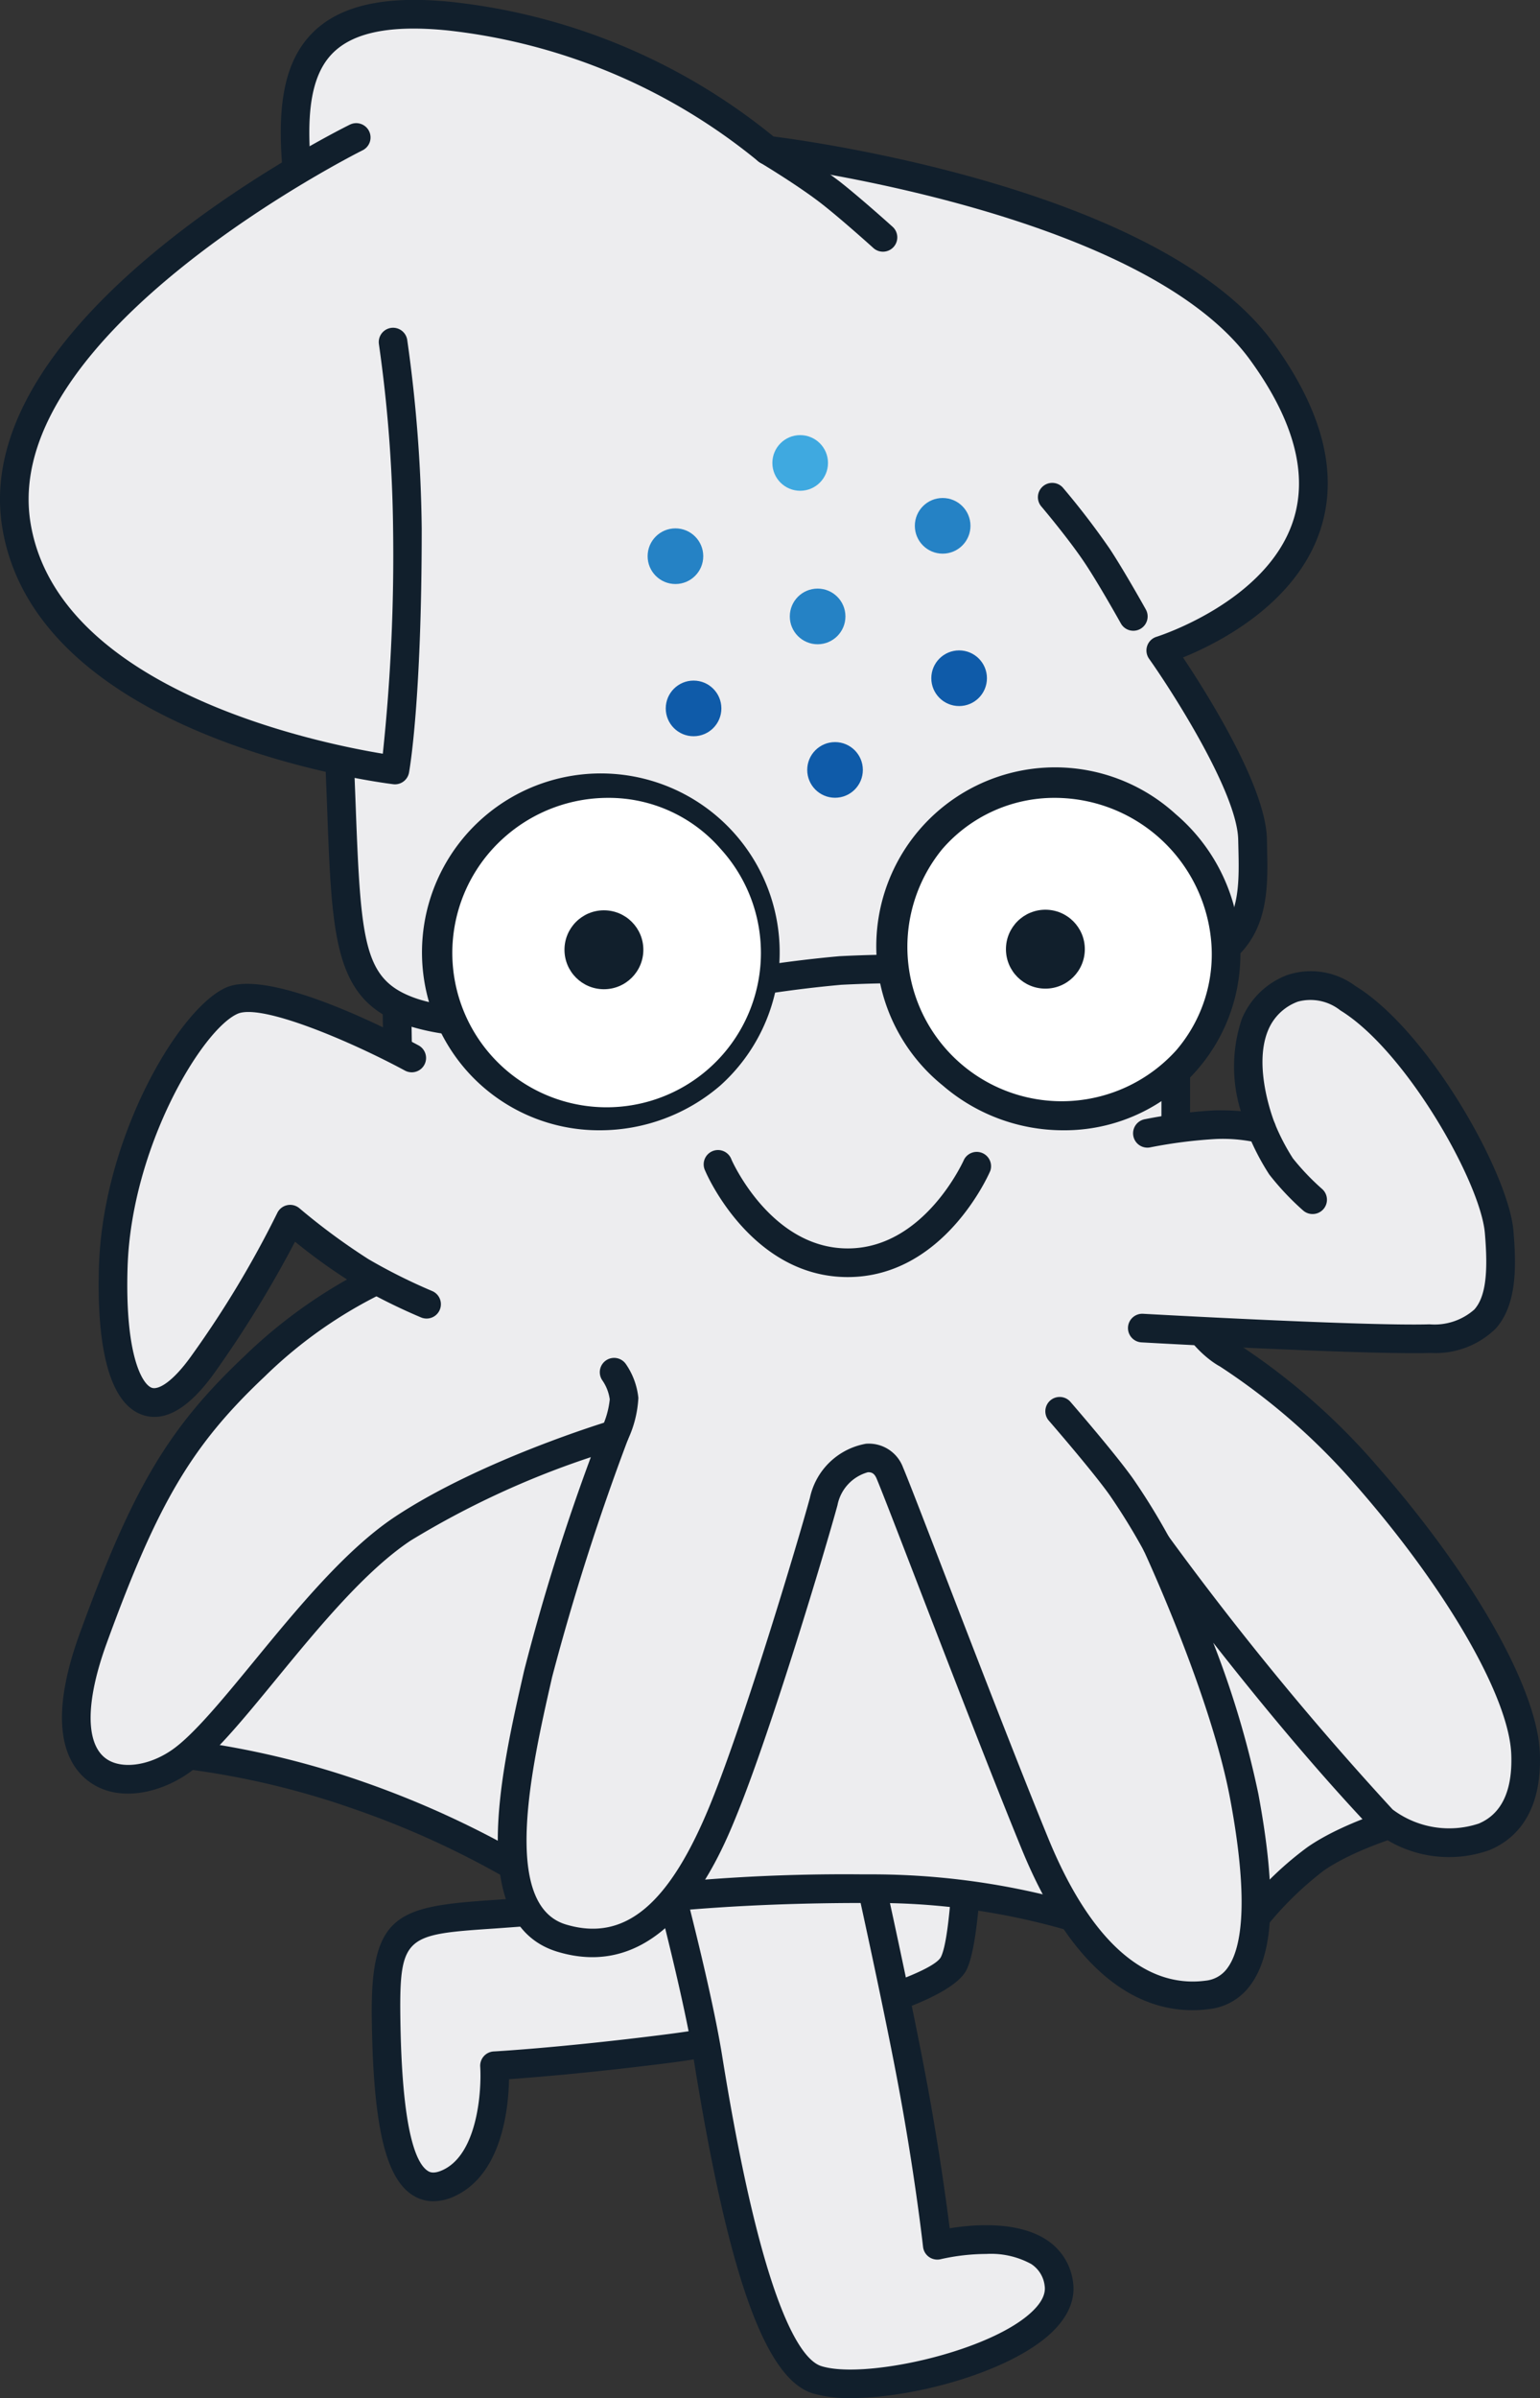 <svg xmlns="http://www.w3.org/2000/svg" width="99.885" height="155.466" viewBox="0 0 99.885 155.466"><rect x="0" y="0" width="99.885" height="155.466" fill="#333333" stroke="none"/><path d="M62.887 114.806s0 10.429-1.027 12.484-11.733 4.662-18.587 5.531-11.2 1.106-11.2 1.106.395 6-2.923 7.585-4.03-4.108-4.109-10.745 1.422-6.252 8.455-6.76 13.984-1.378 13.984-1.378l3.161-10.192z" fill="#ededef"/><path d="M28.11 142.705a3.335 3.335 0 001.439-.356c3.01-1.433 3.433-5.66 3.467-7.556 1.617-.114 5.341-.415 10.373-1.053 4.642-.589 17.838-3.112 19.3-6.036 1.071-2.143 1.125-11.122 1.125-12.9a.928.928 0 00-.751-.911l-12.247-2.37a.929.929 0 00-1.063.637l-2.983 9.617c-1.828.219-7.591.886-13.343 1.3l-1.358.094c-6.242.42-8.038.842-7.956 7.6.083 6.983.88 10.438 2.666 11.55a2.481 2.481 0 001.331.384zm33.846-27.135c-.03 4-.292 10.035-.927 11.3s-9.581 3.974-17.874 5.024c-6.735.855-11.089 1.1-11.133 1.1a.929.929 0 00-.875.986c.095 1.5-.149 5.617-2.4 6.688-.631.3-.891.139-.99.077-.769-.479-1.7-2.6-1.791-10-.064-5.305.41-5.337 6.224-5.728l1.367-.1c6.977-.5 13.963-1.373 14.034-1.382a.929.929 0 00.771-.646l2.913-9.4z" fill="#111f2c"/><path d="M55.757 118.776s2.133 9.48 3.319 15.7 1.718 11.081 1.718 11.081 7.229-1.778 7.881 2.489-11.851 7.466-15.7 6.222-6.222-15.7-7.051-20.858-3.438-14.636-3.438-14.636z" fill="#ededef"/><path d="M55.197 155.466c3.943 0 9.893-1.582 12.718-3.985 1.627-1.383 1.811-2.706 1.678-3.571a3.833 3.833 0 00-1.681-2.681c-1.883-1.258-4.767-1.023-6.316-.771-.22-1.75-.744-5.609-1.609-10.152-1.173-6.165-3.3-15.638-3.324-15.733a.928.928 0 00-.905-.724H42.484a.928.928 0 00-.895 1.174c.025.095 2.6 9.492 3.415 14.537 2.243 13.943 4.612 20.6 7.682 21.594a8.43 8.43 0 002.511.312zm8.774-9.343a5.436 5.436 0 012.911.65 1.944 1.944 0 01.875 1.417c.088.579-.264 1.212-1.046 1.877-2.964 2.522-10.786 4.18-13.454 3.322-1.253-.406-3.755-3.558-6.42-20.124-.664-4.123-2.415-10.849-3.141-13.56h11.318c.519 2.335 2.17 9.8 3.149 14.948 1.165 6.115 1.7 10.96 1.707 11.009a.929.929 0 001.145.8 13.62 13.62 0 012.956-.339z" fill="#111f2c"/><path d="M23.246 116.39a53.606 53.606 0 00-17.519-3.06l11.096-14.852 13.376-10.722 15.307 4.713-4.268 19.5-5.5 10.475a57.718 57.718 0 00-12.492-6.054z" fill="#ededef"/><path d="M35.742 123.37a.949.949 0 00.222-.027.932.932 0 00.6-.47l5.5-10.475a.945.945 0 00.084-.233l4.267-19.5a.928.928 0 00-.633-1.086l-15.307-4.712a.931.931 0 00-.853.162l-13.379 10.72a.907.907 0 00-.163.169l-11.1 14.856a.929.929 0 00.771 1.484 53.182 53.182 0 0117.184 3.009 57.527 57.527 0 0112.277 5.939.924.924 0 00.53.164zm4.616-11.723l-4.963 9.461a61.565 61.565 0 00-11.838-5.594 56.1 56.1 0 00-15.993-3.089l9.934-13.3 12.897-10.341 14.02 4.316z" fill="#111f2c"/><path d="M85.326 120.514c3.358-2.331 9.928-3.613 9.928-3.613l-8.685-15.631-9.59-11.939-8.892 2.65 5.031 19.257 6.046 16.466a22.485 22.485 0 016.162-7.19z" fill="#ededef"/><path d="M79.164 128.628a.93.93 0 00.824-.5 21.7 21.7 0 015.867-6.854c3.161-2.194 9.513-3.453 9.576-3.465a.929.929 0 00.634-1.362l-8.687-15.631a.769.769 0 00-.088-.131L77.7 88.747a.923.923 0 00-.988-.308l-8.892 2.65a.929.929 0 00-.634 1.124l5.032 19.256 6.073 16.553a.931.931 0 00.813.606zm14.677-12.367c-2.117.5-6.433 1.68-9.04 3.49a21.716 21.716 0 00-5.431 5.809l-5.377-14.642-4.777-18.3 7.434-2.216 9.149 11.39z" fill="#111f2c"/><path d="M49.793 92.987l5.825-2.023 8.3.869 12.951 35.273a45.1 45.1 0 00-20.457-4.664c-12.294-.035-18.883 1.311-18.883 1.311z" fill="#ededef"/><path d="M76.865 128.035a.928.928 0 00.872-1.248L64.786 91.513a.926.926 0 00-.774-.6l-8.3-.869a.937.937 0 00-.4.046l-5.825 2.023a.928.928 0 00-.558.533l-12.266 30.763a.927.927 0 001.047 1.252c.067-.013 6.693-1.325 18.7-1.291a44.664 44.664 0 0120 4.543.929.929 0 00.455.122zM63.243 92.697l11.961 32.579a48.232 48.232 0 00-18.792-3.762h-.474a117.975 117.975 0 00-16.94 1.051l11.5-28.839 5.228-1.816z" fill="#111f2c"/><path d="M76.24 56.596s.057 18.814-.021 24.108 3.325 7.049 3.325 7.049a42.307 42.307 0 019.126 7.953c6.02 6.874 10.125 14.043 10.279 17.979.3 7.757-7.563 6.09-9.3 4.261a201.349 201.349 0 01-14.636-17.837s4.385 9.362 5.689 16.355 1.185 12.385-2.371 12.859-7.808-1.528-11.194-9.777c-3.125-7.613-8.6-22.1-9.427-24.057s-3.573-.758-4.284 1.848-4.19 14.269-6.441 19.839-5.388 10.015-10.543 8.474-2.9-11.148-1.54-17.132a156.567 156.567 0 014.956-15.53s-8.28 2.5-13.732 6.115-11.021 12.741-14.458 15.111-9.12 1.6-5.624-8 5.787-13.226 10.488-17.659a29.951 29.951 0 019.481-6.28l-.36-22.578z" fill="#ededef"/><path d="M77.34 130.319a8.329 8.329 0 001.116-.075 3.807 3.807 0 002.677-1.593c1.512-2.087 1.666-6.013.484-12.356a61.261 61.261 0 00-2.927-9.8c2.759 3.522 6.5 8.087 10.289 12.088a7.818 7.818 0 007.653 1.349c1.565-.66 3.4-2.286 3.244-6.285-.163-4.171-4.288-11.454-10.508-18.555a42.9 42.9 0 00-9.35-8.14c-.16-.086-2.94-1.633-2.87-6.237.078-5.242.022-23.936.021-24.124a.929.929 0 00-.985-.924l-50.586 3.1a.927.927 0 00-.871.941l.351 21.937a32.519 32.519 0 00-9.181 6.231c-4.976 4.693-7.282 8.566-10.723 18.017-2.147 5.894-.9 8.442.52 9.543 1.9 1.471 4.637.826 6.5-.461 1.608-1.109 3.516-3.431 5.724-6.122 2.7-3.29 5.765-7.019 8.72-8.98a56.571 56.571 0 0111.684-5.406 138.24 138.24 0 00-4.327 13.842l-.047.205c-1.473 6.472-3.7 16.251 2.227 18.022 7.15 2.142 10.554-6.256 11.668-9.015 2.232-5.521 5.685-17.04 6.477-19.943a2.758 2.758 0 011.968-2.132c.19-.008.406.024.565.4.316.743 1.34 3.4 2.634 6.753 2.055 5.325 4.869 12.619 6.79 17.3 3.451 8.403 7.741 10.42 11.063 10.42zm-2.326-31.137a.928.928 0 00-.839 1.322c.042.093 4.349 9.339 5.616 16.132 1.312 7.035.637 9.825-.161 10.926a1.972 1.972 0 01-1.419.842c-3.988.532-7.521-2.652-10.213-9.209-1.911-4.658-4.723-11.941-6.774-17.26-1.3-3.373-2.328-6.037-2.656-6.809a2.366 2.366 0 00-2.4-1.529 4.519 4.519 0 00-3.635 3.5c-.784 2.879-4.2 14.285-6.406 19.735-2.681 6.63-5.583 9.079-9.417 7.933-4.264-1.274-2.187-10.387-.947-15.831l.046-.206a156.6 156.6 0 014.92-15.408.928.928 0 00-1.136-1.216c-.344.1-8.474 2.583-13.976 6.23-3.188 2.114-6.344 5.957-9.13 9.349-2.031 2.473-3.95 4.81-5.343 5.77-1.527 1.053-3.342 1.273-4.314.522-1.3-1-1.268-3.716.088-7.44 3.323-9.125 5.527-12.844 10.254-17.3a29.419 29.419 0 019.154-6.081.933.933 0 00.619-.89l-.346-21.691 48.716-2.985c.01 3.942.044 18.577-.024 23.106-.086 5.8 3.668 7.806 3.828 7.888a42.121 42.121 0 018.853 7.74c5.865 6.7 9.9 13.69 10.049 17.4.092 2.358-.618 3.872-2.109 4.5a6.105 6.105 0 01-5.585-.914 201.865 201.865 0 01-14.558-17.741.927.927 0 00-.755-.385z" fill="#111f2c"/><path d="M26.708 68.59s-9.038-4.872-11.667-3.718-7.436 9.1-7.692 17.244 2.116 11.6 5.9 6.218a65.864 65.864 0 005.577-9.295 42.132 42.132 0 004.616 3.4 37.212 37.212 0 004.231 2.116" fill="#ededef"/><path d="M10.017 91.857c1.254 0 2.592-1 3.988-2.989a73.24 73.24 0 005.131-8.37 36.939 36.939 0 003.827 2.737 37.966 37.966 0 004.352 2.176.928.928 0 10.707-1.717 36.514 36.514 0 01-4.111-2.055 41.559 41.559 0 01-4.489-3.307.928.928 0 00-1.445.32 65.592 65.592 0 01-5.492 9.147c-1.281 1.824-2.216 2.31-2.633 2.172-.623-.207-1.757-2.111-1.577-7.826.246-7.785 4.84-15.414 7.139-16.424 1.528-.673 7.266 1.752 10.852 3.685a.928.928 0 10.881-1.634c-1.576-.849-9.588-5.021-12.48-3.751-3.064 1.345-7.985 9.709-8.248 18.066-.124 3.927.269 8.787 2.845 9.647a2.35 2.35 0 00.753.123z" fill="#111f2c"/><path d="M74.447 73.467a31.591 31.591 0 014.4-.555 11.256 11.256 0 012.987.278s-2.945-7.117 2.005-9.117 13.016 11.335 13.4 15.785-.256 6.8-4.481 6.925-18.65-.682-18.65-.682" fill="#ededef"/><path d="M91.671 87.724c.42 0 .794 0 1.112-.013a5.594 5.594 0 004.231-1.58c1.358-1.527 1.354-3.956 1.146-6.354-.318-3.71-5.5-12.945-10.249-15.855a4.83 4.83 0 00-4.423-.709 5.161 5.161 0 00-2.947 2.854 9.735 9.735 0 00-.061 5.971 15.007 15.007 0 00-1.66-.054 32.256 32.256 0 00-4.555.573.929.929 0 10.365 1.821 31.012 31.012 0 014.234-.537 10.283 10.283 0 012.72.245.937.937 0 00.94-.283.927.927 0 00.163-.966c-.015-.036-1.461-3.613-.433-6.055a3.32 3.32 0 011.929-1.847 3.122 3.122 0 012.755.57c4.256 2.611 9.088 11.147 9.371 14.433.231 2.676.027 4.16-.684 4.958a3.9 3.9 0 01-2.9.959c-4.144.125-18.426-.674-18.569-.682a.928.928 0 10-.1 1.853c.546.031 12.482.698 17.615.698z" fill="#111f2c"/><path d="M85.138 77.778a17.145 17.145 0 01-2.043-2.16 14.856 14.856 0 01-1.263-2.428" fill="#ededef"/><path d="M85.138 78.705a.928.928 0 00.62-1.619 15.739 15.739 0 01-1.9-1.99 13.928 13.928 0 01-1.169-2.25.928.928 0 10-1.724.689 15.6 15.6 0 001.359 2.606 17.38 17.38 0 002.19 2.328.922.922 0 00.624.236z" fill="#111f2c"/><path d="M54.513 62.916c-7.664.4-21.622 5.064-28.087 2.595-4.145-1.583-3.966-5.307-4.36-15.263S21.276 27 20.09 17.677 16.668-.211 29.152 1.053a38.948 38.948 0 0120.622 8.691s24.7 2.919 32.059 13.036c10.35 14.222-6.539 19.39-6.539 19.39s5.871 8.3 5.951 12.247.607 8.9-8.716 8.817-11.309-.663-18.016-.318z" fill="#ededef"/><path d="M31.308 67.161c4.023 0 8.875-.93 13.619-1.839a78.665 78.665 0 019.634-1.478 79.445 79.445 0 019.091.051c2.291.11 4.889.231 8.866.266 3.734.046 6.325-.72 7.877-2.3 1.91-1.941 1.845-4.614 1.787-6.971l-.011-.5c-.068-3.379-3.852-9.388-5.44-11.767 2.3-.933 7.3-3.456 8.894-8.233 1.212-3.631.189-7.723-3.043-12.165-7.167-9.845-29.464-13-32.412-13.376A39.786 39.786 0 0029.244.121c-4.31-.437-7.271.241-9.039 2.074-2.772 2.87-2.071 7.982-1.33 13.394.1.725.2 1.458.294 2.2 1.039 8.166 1.474 19.6 1.825 28.781l.222 5.77c.316 8.478.46 12.347 4.879 14.034a14.784 14.784 0 005.213.787zm23.157-5.172a79.821 79.821 0 00-9.887 1.51c-6.5 1.243-13.863 2.655-17.822 1.143-3.142-1.2-3.357-3.554-3.685-12.368l-.223-5.772c-.351-9.221-.789-20.7-1.838-28.944-.1-.744-.2-1.484-.3-2.214-.679-4.953-1.319-9.632.825-11.853 1.347-1.4 3.808-1.892 7.518-1.516a38.362 38.362 0 0120.09 8.454.928.928 0 00.516.236c.243.029 24.379 2.989 31.417 12.661 2.856 3.924 3.793 7.449 2.785 10.476-1.743 5.237-8.775 7.458-8.846 7.48a.929.929 0 00-.486 1.424c1.587 2.243 5.72 8.725 5.781 11.728l.012.506c.05 2.086.1 4.243-1.254 5.623-1.165 1.183-3.38 1.782-6.537 1.742-3.942-.034-6.52-.155-8.8-.263a81.673 81.673 0 00-9.274-.052z" fill="#111f2c"/><path d="M25.495 22.177a93.394 93.394 0 01.929 12.1c0 11.259-.809 15.644-.809 15.644S3.194 47.195 1.061 34.041 23.105 8.916 23.105 8.916" fill="#ededef"/><path d="M25.617 50.848a.929.929 0 00.912-.76c.033-.183.824-4.6.824-15.813a93.5 93.5 0 00-.938-12.222.928.928 0 00-1.84.249 91.653 91.653 0 01.921 11.973 121.817 121.817 0 01-.667 14.588c-4.124-.678-21.09-4.114-22.851-14.974-2-12.327 21.3-24.028 21.539-24.145a.928.928 0 10-.824-1.664C21.681 8.58-2.072 20.512.145 34.185s24.414 16.54 25.358 16.655a.936.936 0 00.114.008z" fill="#111f2c"/><path d="M68.224 32.206s1.878 2.208 2.985 3.891c.952 1.448 2.3 3.867 2.3 3.867" fill="#ededef"/><path d="M73.51 40.892a.929.929 0 00.809-1.38c-.056-.1-1.377-2.466-2.336-3.925a50.037 50.037 0 00-3.052-3.982.928.928 0 00-1.414 1.2c.018.022 1.854 2.185 2.914 3.8.922 1.4 2.253 3.785 2.267 3.809a.925.925 0 00.812.478z" fill="#111f2c"/><path d="M49.772 9.743s2.487 1.487 4.076 2.725c1.366 1.066 3.42 2.922 3.42 2.922" fill="#ededef"/><path d="M57.27 16.317a.928.928 0 00.622-1.617c-.085-.076-2.1-1.891-3.472-2.964a49.875 49.875 0 00-4.172-2.791.928.928 0 10-.952 1.594c.024.015 2.457 1.473 3.983 2.661 1.323 1.032 3.348 2.86 3.368 2.879a.928.928 0 00.623.238z" fill="#111f2c"/><g transform="translate(42.005 28.209)"><circle cx="1.804" cy="1.804" transform="translate(10.352 19.901)" fill="#0f5ba9" r="1.804"/><circle cx="1.804" cy="1.804" transform="translate(9.222 9.95)" fill="#2582c5" r="1.804"/><circle cx="1.804" cy="1.804" transform="translate(8.091)" fill="#3fa9e0" r="1.804"/><circle cx="1.804" cy="1.804" transform="translate(17.332 4.076)" fill="#2582c5" r="1.804"/><circle cx="1.804" cy="1.804" transform="translate(18.4 13.956)" fill="#0f5ba9" r="1.804"/><circle cx="1.804" cy="1.804" transform="translate(0 6.045)" fill="#2582c5" r="1.804"/><circle cx="1.804" cy="1.804" transform="translate(1.176 15.913)" fill="#0f5ba9" r="1.804"/></g><g transform="translate(23.926 46.358)"><ellipse cx="10.666" cy="10.933" rx="10.666" ry="10.933" transform="rotate(-130.66 13.93 12.017)" fill="#fff"/><path d="M14.988 26.918a11.966 11.966 0 007.81-2.907 11.6 11.6 0 10-16.553-1.069 11.463 11.463 0 008.743 3.976zm.515-21.551a9.608 9.608 0 017.33 3.329 10.008 10.008 0 11-13.934-.869 10.123 10.123 0 016.604-2.46z" fill="#111f2c"/></g><g transform="translate(53.456 46.358)"><ellipse cx="10.933" cy="10.666" rx="10.933" ry="10.666" transform="rotate(-139.34 13.922 12.133)" fill="#fff"/><path d="M15.499 26.918a11.411 11.411 0 0011.448-12.47 11.924 11.924 0 00-4.15-8.029A11.6 11.6 0 107.688 24.011a11.972 11.972 0 007.811 2.907zm-.514-21.551a10.2 10.2 0 0110.113 9.245 9.546 9.546 0 01-2.264 7.121A10.008 10.008 0 017.654 8.696a9.61 9.61 0 017.331-3.329z" fill="#111f2c"/></g><path d="M63.377 75.547s-2.727 6.321-8.4 6.321-8.4-6.321-8.4-6.321" fill="#ededef"/><path d="M54.982 82.792c6.208 0 9.127-6.6 9.247-6.881a.929.929 0 00-1.7-.737c-.025.057-2.565 5.761-7.543 5.761-5 0-7.517-5.7-7.542-5.759a.928.928 0 10-1.7.734c.112.282 3.029 6.882 9.238 6.882z" fill="#111f2c"/><circle cx="2.558" cy="2.558" transform="translate(36.612 59.015)" fill="#111f2c" r="2.558"/><circle cx="2.558" cy="2.558" transform="translate(65.246 58.977)" fill="#111f2c" r="2.558"/><path d="M68.699 91.458s2.883 3.319 4.039 4.948a42.267 42.267 0 012.276 3.7" fill="#ededef"/><path d="M75.016 101.038a.919.919 0 00.44-.111.929.929 0 00.376-1.258 42.9 42.9 0 00-2.337-3.8c-1.168-1.648-3.976-4.883-4.095-5.02a.929.929 0 00-1.4 1.218c.028.033 2.868 3.3 3.983 4.876a41.255 41.255 0 012.217 3.609.927.927 0 00.816.486z" fill="#111f2c"/><path d="M39.832 88.966a3.821 3.821 0 01.644 1.708 6.787 6.787 0 01-.616 2.313" fill="#ededef"/><path d="M39.859 93.915a.928.928 0 00.845-.543 7.217 7.217 0 00.7-2.747 4.7 4.7 0 00-.814-2.2.928.928 0 00-1.517 1.07 2.852 2.852 0 01.476 1.224 5.646 5.646 0 01-.535 1.879.929.929 0 00.846 1.313z" fill="#111f2c"/></svg>